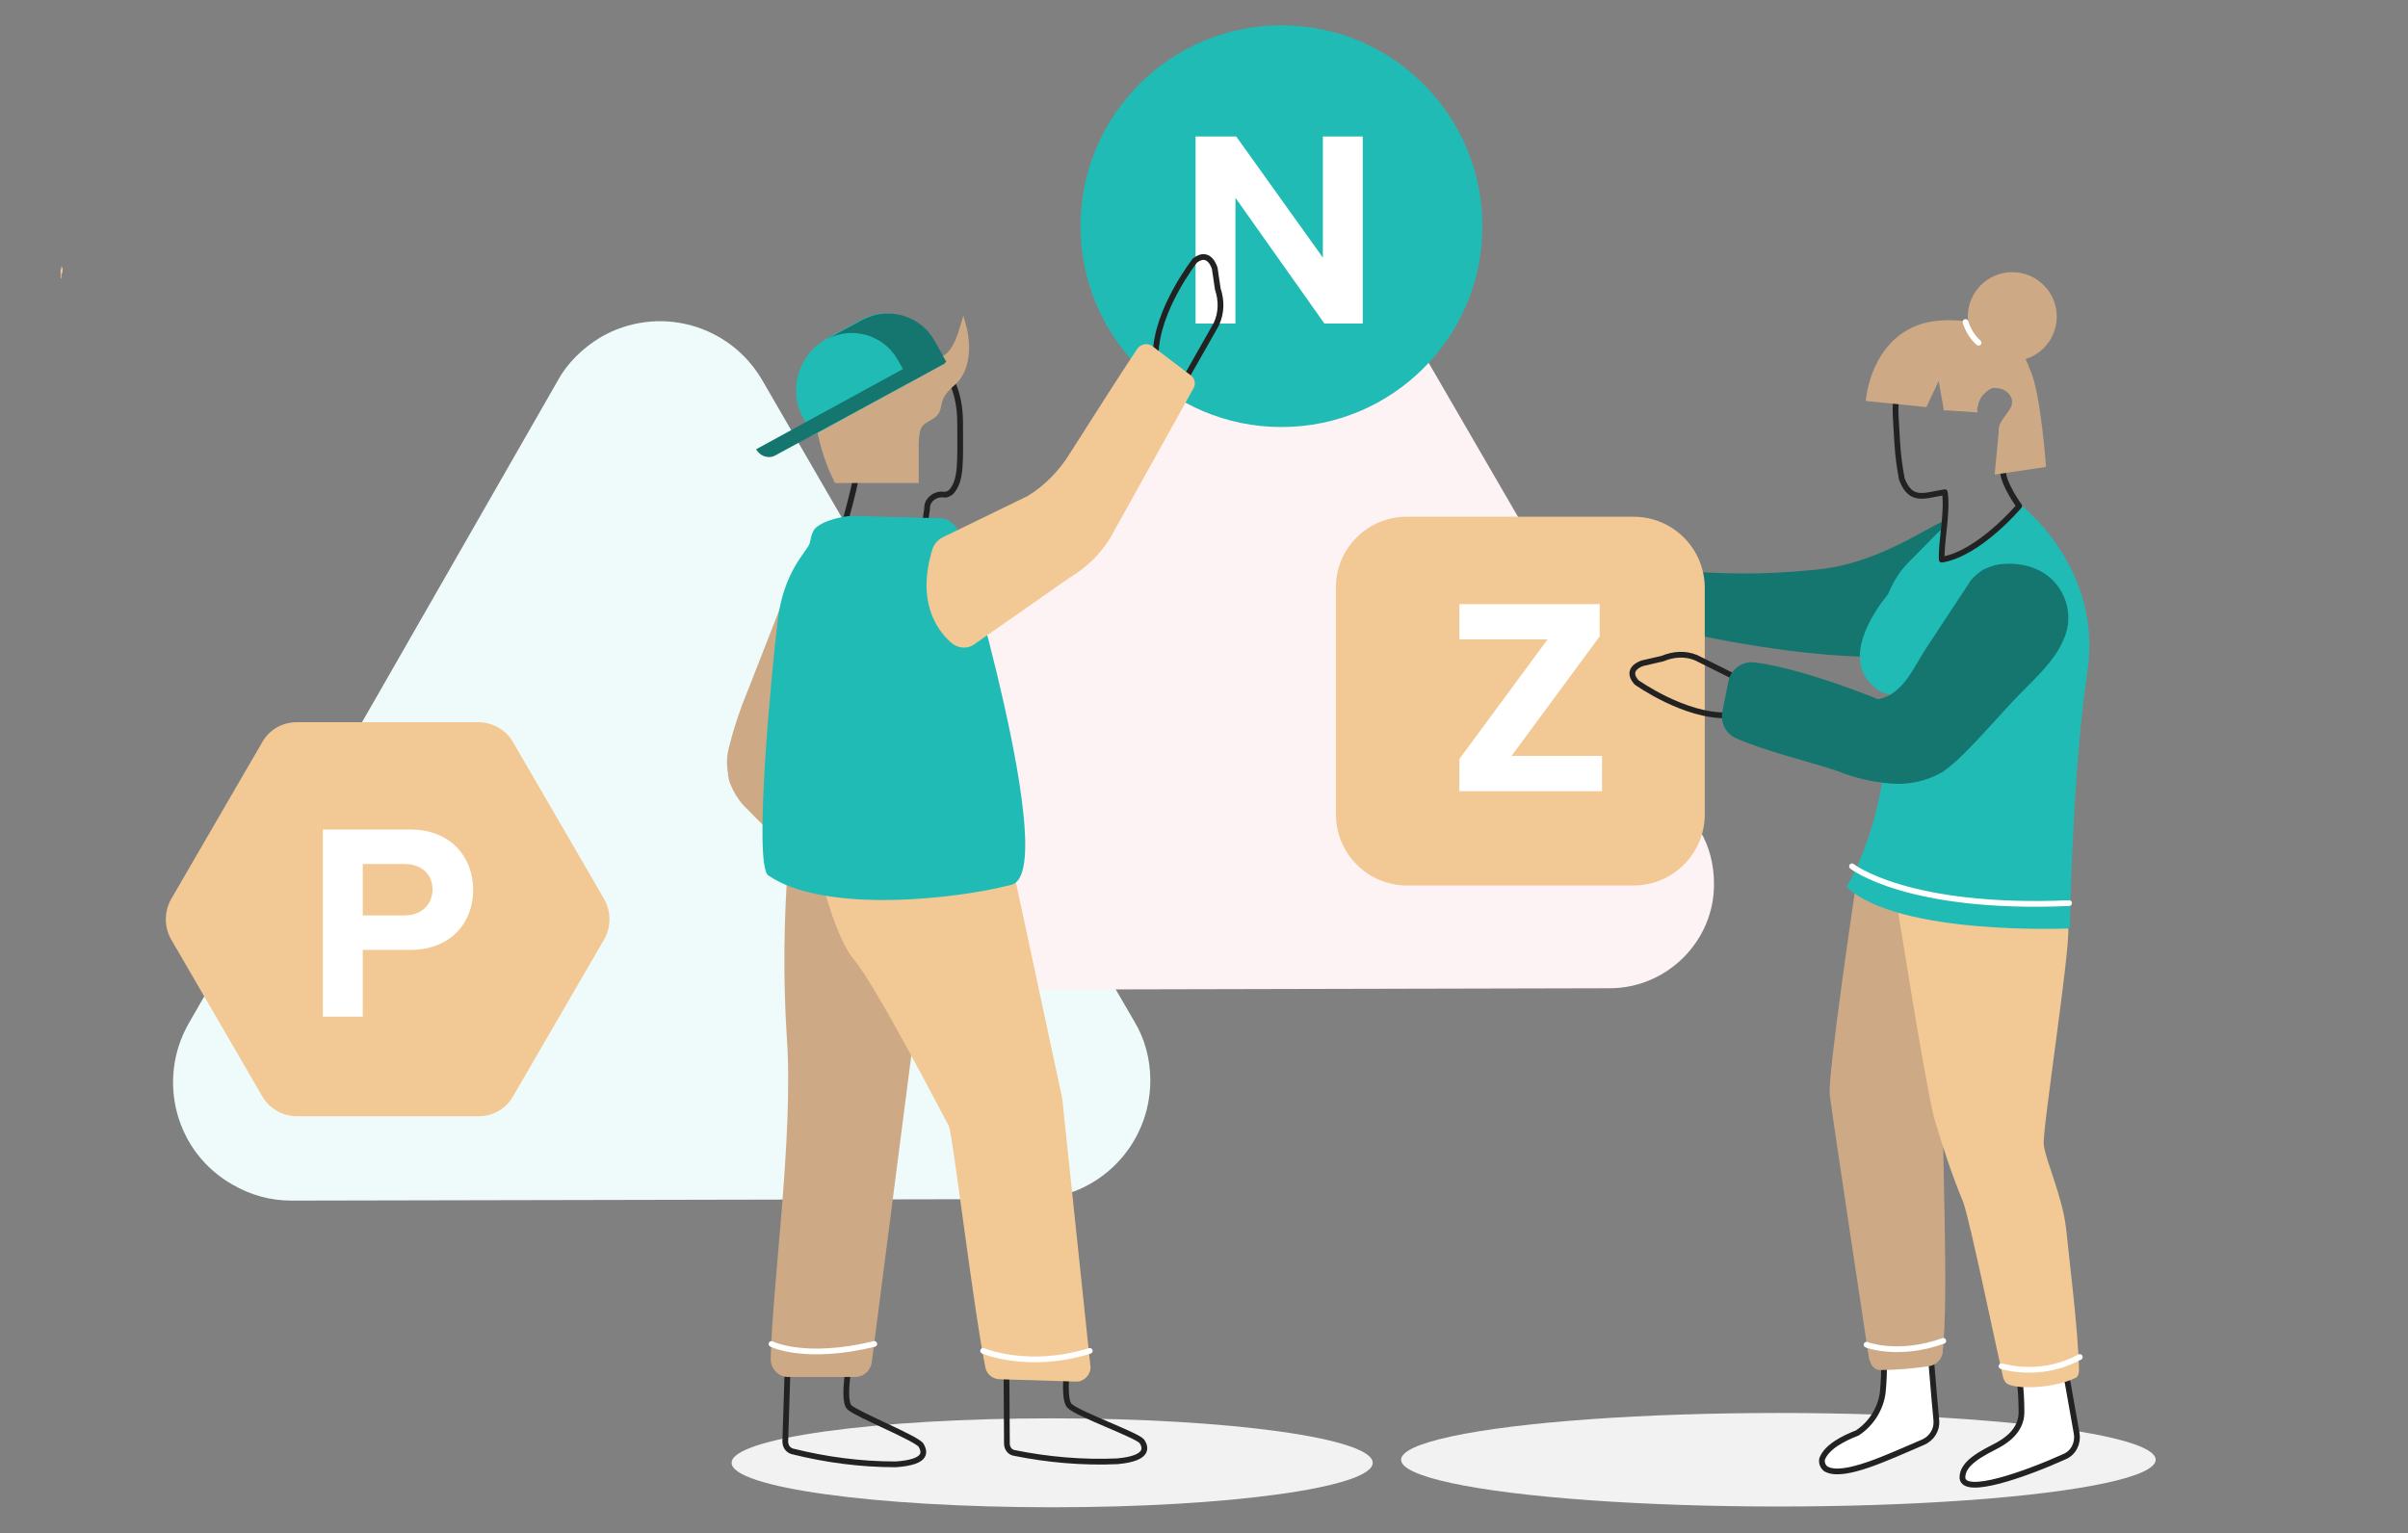 <?xml version="1.0" encoding="utf-8"?>
<!-- Generator: Adobe Illustrator 22.1.0, SVG Export Plug-In . SVG Version: 6.00 Build 0)  -->
<svg version="1.1" id="Layer_1" xmlns="http://www.w3.org/2000/svg" xmlns:xlink="http://www.w3.org/1999/xlink" x="0px" y="0px"
	 viewBox="0 0 314 200" style="enable-background:new 0 0 314 200;" xml:space="preserve">
<rect x="0" y="0" width="314" height="200" fill="#808080" stroke="none"/>
<style type="text/css">
	.st0{fill:#F2F2F2;}
	.st1{fill:#14766F;}
	.st2{fill:#FFFFFF;stroke:#222222;stroke-width:0.75;stroke-linecap:round;stroke-linejoin:round;}
	.st3{fill:#CDAA85;}
	.st4{fill:#F2C994;}
	.st5{fill:#21BBB5;}
	.st6{fill:none;stroke:#222222;stroke-width:0.75;stroke-linecap:round;stroke-linejoin:round;}
	.st7{fill:none;stroke:#FFFFFF;stroke-width:0.75;stroke-linecap:round;stroke-miterlimit:10;}
	.st8{fill:#EFFBFA;}
	.st9{fill:#FEF3F4;}
	.st10{enable-background:new    ;}
	.st11{fill:#FFFFFF;}
	.st12{fill:#CDAA85;stroke:#CDAA85;stroke-miterlimit:10;}
</style>
<title>Artboard 9</title>
<g id="Layer_1_1_">
	<ellipse class="st0" cx="137.2" cy="190.8" rx="41.8" ry="5.8"/>
	<ellipse class="st0" cx="231.9" cy="190.4" rx="49.2" ry="6.1"/>
	<path class="st1" d="M253.3,70.7c-0.2,0.7-0.2,1.4,0,2.1c0.2,0.2,2.1-0.7,2.8-0.9c1.2-0.4,1.7-1.3,2-1.2c1.3,0.3,1.7,4.9-0.4,8.8
		c-0.5,0.9-1,1.7-1.7,2.3c-2.1,2.2-5.6,3.9-11.3,3.9c-11.6-0.1-24.5-3-29.7-4.3c-1.3-0.4-2-1.7-1.6-3c0-0.1,0-0.1,0.1-0.2l0.4-1.3
		c0.5-1.5,1.9-2.6,3.5-2.5c7.4,0.4,11.3,0.7,19.5-0.1c9.3-0.9,16.4-7.2,17-6.2C253.8,69.1,253.6,69.9,253.3,70.7z"/>
	<path class="st2" d="M268.6,175c0.8,4,1.5,8,2.2,12c0.2,1.2-0.4,2.5-1.6,3c-5.1,2.3-13,5.1-13.3,2.8c-0.1-2,2.7-3.3,4.6-4.3
		c0.9-0.5,3.1-1.8,3.1-4.3c0-2.8-0.3-5.6-1-8.3C264.8,175.4,266.4,175.6,268.6,175z"/>
	<path class="st2" d="M251.4,172.7c0.4,4.2,0.7,8.4,1.1,12.6c0.1,1.2-0.6,2.3-1.7,2.8c-4.5,1.9-10.4,4.8-12.7,3.5
		c-0.4-0.3-0.6-0.8-0.5-1.3c0.6-1.6,2.8-2.7,4.6-3.4c1.8-1.2,3-3.1,3.3-5.2c0.3-2.9,0.2-5.8-0.2-8.6
		C247.5,172.6,249.1,173,251.4,172.7z"/>
	<path class="st3" d="M242,115.5c1.5-5.1,2.8-3.8,3.4-4c4.1-1.1,5.5-5.1,8.2,0.4c3.1,6.4,0,20.8-0.2,29.5
		c-0.3,8.3,0.8,27.1-0.1,35.2c-0.2,0.8-0.9,1.5-1.8,1.6c-2.1,0.3-4.2,0.5-6.3,0.5c-0.9,0-1.3-0.8-1.5-1.6c0,0-4.8-31.7-5.1-34.3
		S242,115.5,242,115.5z"/>
	<path class="st4" d="M248,121.9c0,0,3,19,4.2,23.9c1.1,3.7,2.3,7.4,3.8,11c0.9,2.5,4.1,18.1,5,21.9c0.1,0.5,0.2,1.3,0.6,1.7
		c1.1,0.9,6.3,0.7,9.1-0.7c0.3-0.2,0.4-0.6,0.4-1c-0.1-5.2-1.3-14.6-1.7-18.6c-0.5-4.1-2.7-8.9-2.9-10.8s3.4-24.9,3.2-28.2
		s-3.8-9.6-5.8-10.7S244.2,103.2,248,121.9z"/>
	<path class="st5" d="M246.3,90.5c-0.5,0-1-0.2-1.4-0.5c-5-3.5-0.9-9.8,1.3-12.5c0.5-1.2,1.1-2.3,1.9-3.3c0.6-0.7,1.3-1.4,2-2.1
		c2.2-2.2,3.1-3.3,3.4-3.1s-0.8,3.1-0.1,3.8c0.4,0.4,1.1-0.3,3.2-1.1c1.7-0.7,2-1.5,2.9-2.1c0.6-0.4,1.6-1.5,2.4-2.1
		c0.4-0.4,0.8-0.8,1.1-1.3c0.1-0.2,0.2-0.5,0.3-0.5s10.9,8.3,8.9,21.8s-2.3,33.6-2.3,33.6s-22.3,1-29.1-5.4
		C245.4,107.4,246.3,98.3,246.3,90.5z"/>
	<path class="st6" d="M247.4,57.8c0.1,1.6,0.3,3.1,0.6,4.7c1.2,3.1,3,2.1,5.6,1.7c0.4,2.6-0.5,6.4-0.4,8.8c4.9-0.8,10.1-7,10.1-7
		s-2.1-2.9-2.1-4.5s1.8-2.8,2.1-6.4c0.4-5-1.2-8.4-4.7-9.3c-6.4-1.7-9.8,1.5-10.9,3.8c-0.4,1.5-0.6,3.1-0.5,4.8L247.4,57.8z"/>
	<path class="st3" d="M265.2,51.5l-5.9-1.1l-5.8,3.2l-0.7-3.9l-1.6,3.4l-7.9-0.8c0,0,0.5-8,7.4-10.1
		C255.4,40.9,265.1,42.1,265.2,51.5z"/>
	<path class="st3" d="M265.2,51.5c0.7,7.7-3.4,7.6-3.4,7.6c-0.4-1.3-1.4-2-1.1-3.5c0.1-0.7,1.4-2,1.6-2.7c0.5-1.6-1.6-2.7-2.7-2.2
		c-0.4,0.2-0.7,0.5-1,0.8c-0.4,0.4-0.6,1-0.7,1.5c-0.1,0.3-0.1,0.5,0,0.8l-4.4-0.3c0.2,0,2.9-6.4,2.9-6.4"/>
	<circle class="st3" cx="262.4" cy="41.3" r="5.8"/>
	<path class="st7" d="M256.3,42c0.3,1,0.9,2,1.7,2.7"/>
	<path class="st8" d="M99.4,49.6c-4.3-7.4-13.7-9.9-21.1-5.6c-2.3,1.4-4.3,3.3-5.6,5.7L48.7,91.6l-24.1,41.9
		c-4.2,7.4-1.7,16.8,5.7,21c2.4,1.4,5,2.1,7.7,2.1l48.3-0.1l48.3-0.1c8.5,0,15.4-6.9,15.4-15.5c0-2.7-0.7-5.4-2.1-7.7l-24.3-41.8
		L99.4,49.6z"/>
	<path class="st3" d="M96.4,95.6c-0.9,2-1.9,4.2-1.3,6.3c0.5,1.4,1.3,2.7,2.4,3.7c2,2.1,4.2,4.1,6.5,5.9c0.4,0.4,0.9,0.6,1.5,0.7
		c1.2,0,1.8-1.6,1.9-2.8c0.5-6.7,0.7-13.5,0.5-20.2c0-2.3,3.6-20.4,0-17.2c-1.7,1.5-6.8,13.3-7.7,15.4L96.4,95.6z"/>
	<path class="st3" d="M105.1,72.6c-1.4,2-2.5,4.2-3.3,6.5l-4.3,11c-1,2.4-1.8,4.8-2.4,7.2c-0.3,1.1-0.4,2.2-0.2,3.3
		c0.2,1.1,1,2.1,2.1,2.4c0.9,0.2,1.9,0,2.7-0.5c1.8-1,3.4-2.5,4.4-4.4c1-1.8,1.8-3.8,2.3-5.8c0.6-2.1,1.1-4.3,1.3-6.6
		c0.1-1.5,0.1-2.9,0.3-4.4c0.4-2.9,1.7-5.7,1.5-8.7c-0.1-0.9-0.5-2.5-1.7-2.4C106.8,70.6,105.7,71.9,105.1,72.6z"/>
	<path class="st4" d="M62.4,94.2H38.7c-1.9,0-3.6,1-4.5,2.6l-11.9,20.5c-0.9,1.6-0.9,3.6,0,5.2l11.9,20.5c0.9,1.6,2.7,2.6,4.5,2.6
		h23.7c1.9,0,3.6-1,4.5-2.6l11.9-20.5c0.9-1.6,0.9-3.6,0-5.2L66.9,96.8C66,95.2,64.2,94.2,62.4,94.2z"/>
	<path class="st9" d="M178.8,34.4c-3.8-6.5-12.2-8.8-18.7-5c-2.1,1.2-3.8,2.9-5,5l-21.3,37.1l-21.3,37.1c-3.8,6.5-1.5,14.9,5,18.7
		c2.1,1.2,4.4,1.8,6.8,1.8l42.8-0.1l42.8-0.1c7.5,0,13.7-6.2,13.6-13.7c0-2.4-0.6-4.8-1.8-6.8l-21.5-37.1L178.8,34.4z"/>
	<circle class="st5" cx="167.1" cy="29.5" r="26.2"/>
	<g class="st10">
		<path class="st11" d="M161.1,25.8v16.4h-5.2V17.8h5.3l11.3,15.8V17.8h5.2v24.4h-5L161.1,25.8z"/>
	</g>
	<path class="st6" d="M131.2,172.5l0.1,15.8c0,0.6,0.4,1.1,0.9,1.2c4.4,0.9,9,1.3,13.5,1.1c4.4-0.4,3.6-2,3.2-2.6
		c-0.6-0.8-8.2-3.5-9.4-4.6s0.1-8.2,0.1-8.2l-0.6-3.7L131.2,172.5z"/>
	<path class="st6" d="M102.9,172.2l-0.5,15.8c0,0.6,0.3,1.1,0.9,1.3c4.4,1.1,8.9,1.7,13.5,1.7c4.4-0.3,3.7-1.8,3.3-2.5
		c-0.6-0.9-8.1-3.9-9.3-4.9s0.4-8.2,0.4-8.2l-0.5-3.7L102.9,172.2z"/>
	<path class="st3" d="M105.1,110c-1.2,0-2.3,0.9-2.3,2.1c-0.6,7.7-0.7,15.5-0.2,23.2c0.9,12.9-1.9,32.2-2.1,42c0,1.2,1,2.3,2.2,2.3
		c0,0,0,0,0.1,0h8.7c1.2,0,2.1-0.9,2.2-2.1l8.3-64.4c0.1-1.2-0.8-2.4-2-2.5c0,0-0.1,0-0.1,0L105.1,110z"/>
	<path class="st4" d="M109.6,110.3c-1.3,0-3.4,1-3.1,2.2c0.9,3.5,2.7,10.1,4.8,12.6c3,3.5,11.9,20.9,12.4,21.7s3.2,23.7,4.8,31.6
		c0.2,0.9,1,1.5,1.9,1.5l9.8,0.3c1,0.1,1.9-0.7,2-1.7c0-0.1,0-0.1,0-0.2l-3.6-34.2c0-0.3-0.1-0.6-0.1-0.9l-6.6-30.8
		c-0.2-0.8-1-1.4-1.8-1.4L109.6,110.3z"/>
	<path class="st6" d="M154.8,49l3.8-6.7c0.7-1.5,0.7-3.1,0.2-4.6l-0.4-2.7c0,0-0.7-2.5-2.6-1c0,0-5,6.4-5.1,12.2"/>
	<path class="st6" d="M110.3,67.7c0,0,1.2-4.4,1.2-4.9s-3.7-6.4-3.9-7.5s-1.9-8.5,6.9-10.2c1.8-0.1,3.7,0.1,5.4,0.8
		c0,0,5.3,1.3,5.3,9.3c0,5.1,0.2,7.5-1.2,9c-0.3,0.2-0.6,0.4-1,0.3c-1-0.1-2,0.6-2.1,1.6c0,0.1,0,0.2,0,0.2l-0.3,2.1"/>
	<path class="st12" d="M108.5,61c-0.9-2.3-1.5-4.6-1.8-7c-0.2-1.2-1.5-8.6,7.3-10c1.8,0,3.7,0.3,5.4,1c0,0,3.9,5.7,6.2-2
		c0,0,1.2,4.6-1.5,6.9s-1.2,3.4-2.7,4.3s-2,1-2.1,3.6v4.7h-10.1L108.5,61z"/>
	<path class="st5" d="M125.1,69.7c0,0,13.3,44,6.8,45.7c-7.2,1.9-24.4,3.8-31.7-1.2c-2-1.3,0.4-26.5,1.2-33.2s4-9.2,4.2-10.2
		c0.1-0.5,0.2-1,0.4-1.4c0.4-1.3,4-2.2,5.4-2.1l11.1,0.3C123.7,67.6,124.8,68.5,125.1,69.7"/>
	<path class="st4" d="M155.2,48.9c0.6,0.4,0.8,1.2,0.4,1.8l-10.4,18.7c-1.3,2.5-3.4,4.6-5.8,6L127.1,84c-0.9,0.7-2.2,0.6-3.1-0.2
		c-1.9-1.7-4.5-5.4-2.4-12.2c0.2-0.6,0.7-1.2,1.3-1.5l11.1-5.4c2.3-1.4,4.2-3.4,5.6-5.7c2.1-3.3,6.8-10.7,8.7-13.5
		c0.4-0.6,1.3-0.8,1.9-0.4c0,0,0,0,0,0L155.2,48.9z"/>
	<path class="st7" d="M128.2,176.2c0,0,5.9,2.5,13.9,0"/>
	<path class="st7" d="M100.6,175.3c0,0,4.3,2.2,13.4,0"/>
	<g class="st10">
		<path class="st11" d="M42.1,108.2h11.4c5.3,0,8.2,3.6,8.2,7.9c0,4.2-2.9,7.8-8.2,7.8h-6.2v8.7h-5.2V108.2z M52.8,112.7h-5.5v6.7
			h5.5c2,0,3.6-1.3,3.6-3.4C56.4,114,54.9,112.7,52.8,112.7z"/>
	</g>
	<path class="st4" d="M183.4,67.4H213c5.2,0,9.3,4.2,9.3,9.3v29.5c0,5.2-4.2,9.3-9.3,9.3h-29.5c-5.2,0-9.3-4.2-9.3-9.3V76.8
		C174.1,71.6,178.3,67.4,183.4,67.4z"/>
	<path class="st4" d="M8.2,35L8.2,35v-0.1c0-0.2,0,0,0,0C8.2,34.9,8.2,34.9,8.2,35l-0.1,0c0-0.1,0-0.2,0-0.2s0,0.1,0,0.2
		c0,0.2,0-0.5-0.1-0.2c0,0.1,0,0.2,0,0.3H7.9v-0.1c0-0.1,0,0.1,0,0.1l0,0l0,0v-0.2c0,0,0,0.1,0,0.1s0,0,0,0s0-0.2,0-0.1V35l0,0
		c0-0.1,0-0.1,0-0.2v0.1c0-0.2,0-0.3,0-0.1l0,0c0,0,0,0.1,0,0.2l0,0c0-0.1,0-0.2,0-0.4v0.1c0-0.1,0,0,0,0.2l0,0l0,0
		c0-0.2,0-0.2,0-0.2s0,0,0,0c0,0,0,0.1,0,0.1l0,0c0,0,0-0.1,0-0.1v0c0,0,0,0,0,0.1l0,0v-0.2c0,0,0,0.1,0,0.1v-0.1c0,0.1,0,0,0-0.2
		c0,0.1,0,0.1,0,0.2c0-0.3,0-0.1,0,0.1c0,0,0-0.1,0-0.1s0,0,0,0.3l0,0v0.3l0,0v0.5l0,0V36c0,0,0-0.1,0-0.1s0,0.2,0,0.1l0,0l0,0
		c0,0,0,0.1,0,0l0,0c0,0,0-0.1,0-0.1l0,0v0c0,0.3,0,0.4,0,0.3S8,36.6,8,36.2c0-0.1,0-0.2,0-0.2l0,0c0,0,0,0.1,0,0c0,0.6,0,0.4,0,0.3
		V36c0,0,0-0.1,0,0c0-0.1,0-0.2,0-0.3l0,0c0,0.2,0,0.4,0,0.5c0-0.4,0-0.4,0-0.4V36c0,0,0,0,0,0v0c0,0,0,0,0-0.3h0c0,0.1,0,0.3,0,0.3
		s0-0.1,0-0.2c0,0,0-0.1,0-0.1l0,0c0,0.2,0,0.1,0,0.1s0,0.1,0-0.1h0.1L8.2,35z M7.6,35L7.6,35z"/>
	<path class="st6" d="M227.8,89.1l-6.6-3.3c-1.4-0.6-3-0.5-4.4,0.1l-2.6,0.6c0,0-2.4,0.7-0.8,2.5c0,0,6.3,4.5,11.9,4.3"/>
	<path class="st1" d="M224.6,92.8c-0.3,1.4,0.4,2.9,1.8,3.5c4.1,1.8,9.5,3,13.3,4.3c2.2,0.9,4.5,1.4,6.8,1.6
		c2.4,0.2,4.7-0.3,6.8-1.5c1-0.7,1.9-1.5,2.8-2.4c3.4-3.4,4.8-5.3,8.2-8.7c2.1-2.1,4.2-4.2,5.1-7c1-3.2-0.5-6.7-3.5-8.2
		c-1.6-0.8-3.4-1-5.1-0.8c-0.8,0.1-1.5,0.4-2.2,0.7c-0.6,0.4-1.1,0.8-1.6,1.4l-5.8,8.8c-1.6,2.4-3,6.1-6.3,6.7c0,0-9.7-4-16.1-4.8
		c-1.6-0.2-3.1,0.9-3.4,2.4L224.6,92.8z"/>
	<path class="st7" d="M241.5,113c0,0,7.2,5.7,28.3,4.8"/>
	<path class="st7" d="M261,178.2c3.4,0.9,7.1,0.5,10.2-1.2"/>
	<path class="st7" d="M243.4,175.4c0,0,4.1,1.6,10-0.5"/>
	<path class="st3" d="M260.7,55.6l-0.6,6.3l6.7-1c0,0-0.7-9.9-2.1-12.7l-1.5,5.8c-0.1,1-1.1,1.8-2.1,1.7
		C260.9,55.7,260.8,55.6,260.7,55.6z"/>
	<path class="st5" d="M123.2,47.4L106,56.8l-1.1-2c-2.2-3.6-1-8.3,2.7-10.5c0,0,0.1,0,0.1-0.1l4.6-2.5c3.7-2,7.6-0.2,9.8,3.7
		L123.2,47.4z"/>
	<path class="st1" d="M112.5,41.7l-4.6,2.5c3.3-1.7,7.4-0.5,9.2,2.8l1.6,2.8l4.7-2.6l-1.5-2.7C120.1,41.2,115.9,39.9,112.5,41.7z"/>
	<path class="st1" d="M123.2,47.4l-22.1,12c-0.9,0.5-2,0.1-2.5-0.8l0,0l23.6-12.9L123.2,47.4z"/>
	<g class="st10">
		<path class="st11" d="M190.3,99l11.5-15.6h-11.5v-4.6h18.3V83l-11.5,15.6h11.8v4.6h-18.6V99z"/>
	</g>
</g>
</svg>

